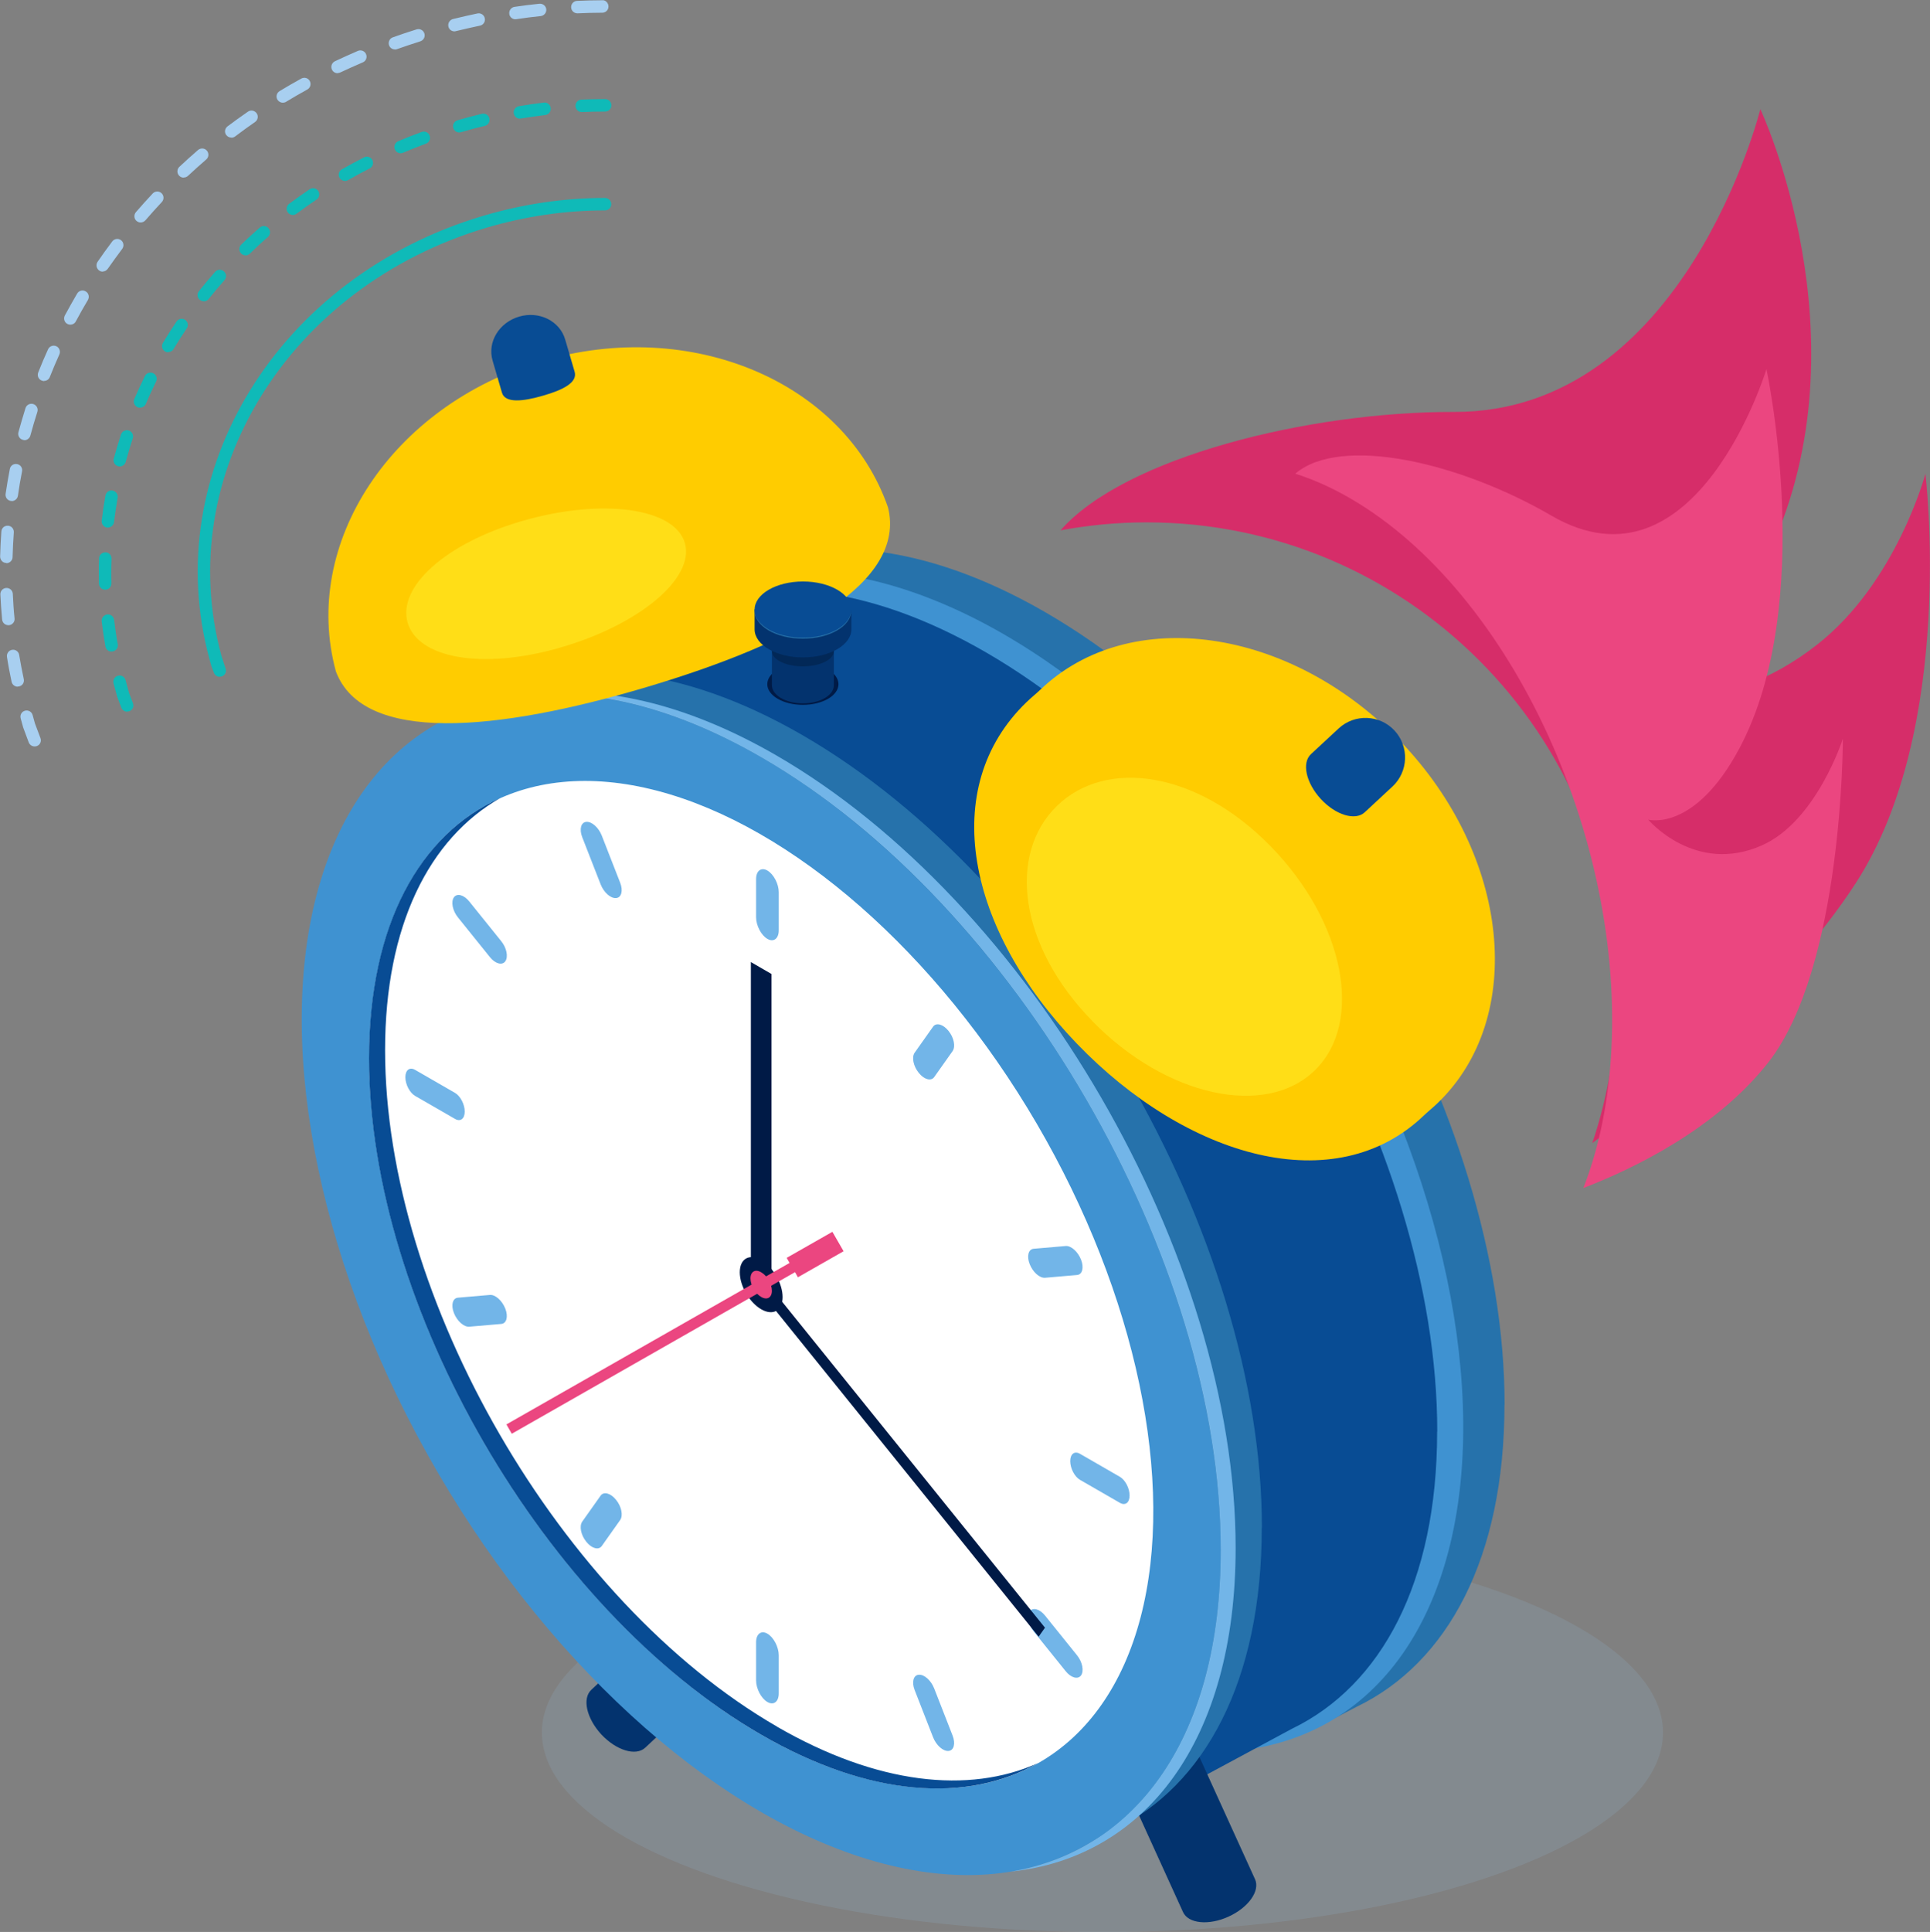 <?xml version="1.0" encoding="UTF-8"?><svg id="Layer_2" xmlns="http://www.w3.org/2000/svg" viewBox="0 0 155.07 155.19"><rect x="0" y="0" width="155.07" height="155.19" fill="#808080" stroke="none"/><defs><style>.cls-1{fill:#fff;}.cls-2{fill:#72b5e8;}.cls-3{fill:#001a46;}.cls-4{fill:#d62d69;}.cls-5{fill:#2672ab;}.cls-6{fill:#0fbab8;}.cls-7{fill:#a8cff0;}.cls-8{fill:#022652;opacity:.8;}.cls-9{fill:#084c94;}.cls-10{fill:#eb4680;}.cls-11{fill:#3f92d1;}.cls-12{fill:#92b4d1;opacity:.2;}.cls-13{fill:#fc0;}.cls-14{fill:#ffde17;}.cls-15{fill:#03336e;}</style></defs><g id="Layer_1-2"><g><path class="cls-4" d="M154.71,38.03s-2.31,8.72-8.68,13.73c-7.84,6.16-14.14,3.61-14.14,3.61,0,0,5.8-1.24,10.35-11.17,7.84-17.09-.8-35.43-.8-35.43,0,0-6.06,24.37-24.61,24.32-11.72-.03-26.5,3.66-31.62,9.51,2.24-.41,4.54-.64,6.89-.64,20.88,0,37.81,16.93,37.81,37.81,0,4.22-.7,8.26-1.97,12.05,5.88-4.32,15.51-12.16,21.16-20.87,8.1-12.48,5.6-32.91,5.6-32.91Z"/><path class="cls-10" d="M148.06,59.37s-2.11,6.58-6.48,8.53c-5.39,2.4-9.15-2.06-9.15-2.06,0,0,3.73,1.04,7.34-5.75,6.21-11.69,2.16-30.44,2.16-30.44,0,0-5.64,18.54-17.28,11.77-7.36-4.28-16.92-6.49-20.58-3.37,1.44,.46,2.9,1.1,4.38,1.96,13.12,7.57,22.48,28.12,20.91,45.88-.32,3.59-1.06,6.78-2.14,9.54,4.01-1.54,10.65-4.73,14.86-10.09,6.02-7.68,5.99-25.97,5.99-25.97Z"/><g><ellipse class="cls-12" cx="88.58" cy="139.18" rx="45.04" ry="16.02"/><g><path class="cls-5" d="M120.89,112.85c0-23.4-16.53-51.9-36.92-63.68-9.83-5.68-18.76-6.42-25.38-3.05l-3.92,2.13,2.66,4.56c-1.24,3.52-1.91,7.66-1.91,12.37,0,23.4,16.53,51.9,36.92,63.68,4.19,2.42,8.21,3.94,11.96,4.63l2.71,4.65,2-1.04c7.3-3.52,11.87-11.96,11.87-24.27Z"/><ellipse class="cls-11" cx="80.65" cy="93.31" rx="30.05" ry="52.05" transform="translate(-36.07 53.46) rotate(-30.31)"/></g><path class="cls-9" d="M115.48,114.99c0-23-16.25-51.03-36.3-62.61-9.67-5.58-18.45-6.31-24.95-3l-.02-.03-19.61,10.67,2.61,4.49c-1.22,3.46-1.88,7.53-1.88,12.17,0,23,16.25,51.03,36.3,62.61,4.12,2.38,8.07,3.87,11.76,4.55l2.66,4.58,17.75-9.55c7.18-3.47,11.67-11.76,11.67-23.86Z"/><path class="cls-15" d="M96.02,140.37l-5.79,2.63,4.82,10.59c.42,.93,2.06,1.1,3.66,.37,1.6-.73,2.55-2.07,2.13-3l-4.82-10.59Z"/><path class="cls-15" d="M60.35,132.46l-4.33-4.65s-8.5,7.92-8.51,7.93c-.75,.7-.38,2.3,.81,3.59,1.2,1.28,2.77,1.76,3.52,1.06l8.51-7.93Z"/><path class="cls-5" d="M101.39,122.73c0-23.4-16.53-51.9-36.92-63.68-9.83-5.68-18.76-6.42-25.38-3.05l-3.92,2.13,2.66,4.56c-1.24,3.52-1.91,7.66-1.91,12.37,0,23.4,16.53,51.9,36.92,63.68,4.19,2.42,8.21,3.94,11.96,4.63l2.71,4.65,2-1.04c7.3-3.52,11.87-11.96,11.87-24.27Z"/><ellipse class="cls-11" cx="61.16" cy="103.2" rx="30.05" ry="52.05" transform="translate(-43.72 44.97) rotate(-30.31)"/><ellipse class="cls-1" cx="61.16" cy="103.2" rx="25.64" ry="44.41" transform="translate(-43.72 44.97) rotate(-30.31)"/><path class="cls-2" d="M62.36,60.67c-7.38-4.26-14.26-5.74-20.03-4.79,5.51-.58,11.95,.98,18.83,4.95,20.39,11.77,36.92,40.28,36.92,63.68,0,14.92-6.73,24.16-16.89,25.84,10.83-1.13,18.09-10.5,18.09-26,0-23.4-16.53-51.9-36.92-63.68Z"/><path class="cls-9" d="M62.44,138.7c-17.4-10.05-31.5-34.37-31.5-54.34,0-10,3.54-17,9.25-20.25-6.46,2.89-10.54,10.17-10.54,20.89,0,19.96,14.1,44.29,31.5,54.34,8.69,5.02,16.55,5.52,22.25,2.29-5.57,2.49-12.91,1.72-20.97-2.93Z"/><path class="cls-3" d="M62.88,104.19c0,1.09-.77,1.53-1.72,.98-.95-.55-1.72-1.88-1.72-2.97s.77-1.53,1.72-.98c.95,.55,1.72,1.88,1.72,2.97Z"/><g><path class="cls-2" d="M61.66,75.42h0c-.5-.29-.91-1.07-.91-1.74v-3.06c0-.67,.41-.98,.91-.69h0c.5,.29,.91,1.07,.91,1.74v3.06c0,.67-.41,.98-.91,.69Z"/><path class="cls-2" d="M61.66,136.72h0c-.5-.29-.91-1.07-.91-1.74v-3.06c0-.67,.41-.98,.91-.69h0c.5,.29,.91,1.07,.91,1.74v3.06c0,.67-.41,.98-.91,.69Z"/><path class="cls-2" d="M37.34,89.29h0c0,.58-.35,.84-.78,.59l-3.21-1.85c-.43-.25-.78-.92-.78-1.5h0c0-.58,.35-.84,.78-.59l3.21,1.85c.43,.25,.78,.92,.78,1.5Z"/><path class="cls-2" d="M90.76,120.13h0c0,.58-.35,.84-.78,.59l-3.21-1.85c-.43-.25-.78-.92-.78-1.5h0c0-.58,.35-.84,.78-.59l3.21,1.85c.43,.25,.78,.92,.78,1.5Z"/><path class="cls-2" d="M49.5,72.14h0c-.44,.04-.99-.46-1.24-1.1l-1.48-3.79c-.25-.64-.1-1.2,.33-1.23h0c.44-.04,.99,.46,1.24,1.1l1.48,3.79c.25,.64,.1,1.2-.33,1.23Z"/><path class="cls-2" d="M76.21,140.65h0c-.44,.04-.99-.46-1.24-1.1l-1.48-3.79c-.25-.64-.1-1.2,.33-1.23h0c.44-.04,.99,.46,1.24,1.1l1.48,3.79c.25,.64,.1,1.2-.33,1.23Z"/><path class="cls-2" d="M40.6,105.12h0c.25,.64,.1,1.2-.33,1.23l-2.56,.22c-.44,.04-.99-.46-1.24-1.1h0c-.25-.64-.1-1.2,.33-1.23l2.56-.22c.44-.04,.99,.46,1.24,1.1Z"/><path class="cls-2" d="M86.86,101.19h0c.25,.64,.1,1.2-.33,1.23l-2.56,.22c-.44,.04-.99-.46-1.24-1.1h0c-.25-.64-.1-1.2,.33-1.23l2.56-.22c.44-.04,.99,.46,1.24,1.1Z"/><path class="cls-2" d="M40.6,77.22h0c-.25,.35-.81,.2-1.24-.34l-2.56-3.18c-.44-.54-.58-1.26-.33-1.62h0c.25-.35,.81-.2,1.24,.34l2.56,3.18c.44,.54,.58,1.26,.33,1.62Z"/><path class="cls-2" d="M86.86,134.58h0c-.25,.35-.81,.2-1.24-.34l-2.56-3.18c-.44-.54-.58-1.26-.33-1.62h0c.25-.35,.81-.2,1.24,.34l2.56,3.18c.44,.54,.58,1.26,.33,1.62Z"/><path class="cls-2" d="M49.5,120.48h0c.44,.54,.58,1.26,.33,1.62l-1.48,2.09c-.25,.35-.81,.2-1.24-.34h0c-.44-.54-.58-1.26-.33-1.62l1.48-2.09c.25-.35,.81-.2,1.24,.34Z"/><path class="cls-2" d="M76.21,82.81h0c.44,.54,.58,1.26,.33,1.62l-1.48,2.09c-.25,.35-.81,.2-1.24-.34h0c-.44-.54-.58-1.26-.33-1.62l1.48-2.09c.25-.35,.81-.2,1.24,.34Z"/></g><polygon class="cls-3" points="61.99 104.93 60.33 103.97 60.33 77.28 61.99 78.24 61.99 104.93"/><polygon class="cls-3" points="61.45 102.84 60.94 103.56 83.45 131.47 83.96 130.75 61.45 102.84"/><path class="cls-10" d="M62.02,103.69c0,.55-.39,.77-.86,.49-.48-.27-.86-.94-.86-1.49s.39-.77,.86-.49c.48,.27,.86,.94,.86,1.49Z"/><polygon class="cls-10" points="67.78 100.51 66.88 98.95 63.21 101.04 63.44 101.45 40.69 114.42 41.12 115.17 63.88 102.19 64.11 102.6 67.78 100.51"/><path class="cls-13" d="M112.5,59.55c-8.82-9.17-21.77-11.02-28.93-4.13-.19,.19-.74,.64-1.08,.97-7.16,6.89-4.79,18.28,4.03,27.44,8.82,9.17,20.75,12.64,27.91,5.75,.19-.19,.74-.64,1.08-.97,7.16-6.89,5.81-19.9-3-29.07Z"/><g><path class="cls-7" d="M2.78,59.96c-.2,0-.39-.12-.47-.32l-.45-1.21-.2-.73c-.07-.27,.08-.54,.35-.61,.26-.07,.54,.08,.61,.35l.19,.68,.44,1.17c.1,.26-.03,.55-.29,.64-.06,.02-.12,.03-.18,.03Zm-1.36-4.8c-.23,0-.44-.16-.49-.4-.14-.66-.27-1.33-.37-1.99-.04-.27,.14-.53,.41-.57,.27-.05,.53,.14,.57,.41,.11,.65,.23,1.29,.37,1.94,.06,.27-.11,.54-.39,.59-.04,0-.07,.01-.1,.01Zm-.75-4.94c-.26,0-.47-.19-.5-.45-.06-.67-.11-1.35-.14-2.02-.01-.28,.2-.51,.48-.52,.27-.01,.51,.2,.52,.48,.03,.66,.07,1.31,.14,1.97,.03,.27-.18,.52-.45,.54-.02,0-.03,0-.05,0Zm-.16-5h-.01c-.28,0-.49-.24-.49-.51,.02-.68,.05-1.35,.1-2.02,.02-.28,.25-.48,.54-.46,.28,.02,.48,.26,.46,.54-.05,.66-.08,1.32-.1,1.98,0,.27-.23,.49-.5,.49Zm.43-4.98s-.05,0-.07,0c-.27-.04-.46-.29-.42-.57,.1-.67,.21-1.33,.34-2,.05-.27,.31-.45,.59-.39,.27,.05,.45,.32,.39,.59-.13,.65-.24,1.3-.33,1.95-.04,.25-.25,.43-.49,.43Zm1.02-4.89s-.09,0-.13-.02c-.27-.07-.42-.35-.35-.61,.18-.65,.37-1.3,.57-1.94,.08-.26,.37-.41,.63-.32,.26,.08,.41,.37,.32,.63-.2,.63-.39,1.26-.56,1.9-.06,.22-.26,.37-.48,.37Zm1.58-4.74c-.06,0-.12-.01-.19-.04-.26-.1-.38-.39-.28-.65,.25-.63,.51-1.25,.79-1.86,.11-.25,.41-.36,.66-.25,.25,.11,.36,.41,.25,.66-.27,.6-.53,1.21-.77,1.82-.08,.2-.27,.31-.46,.31Zm2.11-4.53c-.08,0-.16-.02-.24-.06-.24-.13-.33-.43-.2-.68,.32-.59,.65-1.18,.99-1.76,.14-.24,.45-.32,.69-.17,.24,.14,.31,.45,.17,.69-.34,.57-.66,1.14-.97,1.72-.09,.17-.26,.26-.44,.26Zm2.6-4.26c-.1,0-.2-.03-.28-.09-.23-.16-.28-.47-.13-.7,.38-.55,.77-1.1,1.18-1.64,.17-.22,.48-.26,.7-.1,.22,.17,.26,.48,.1,.7-.4,.53-.78,1.06-1.16,1.6-.1,.14-.25,.22-.41,.22Zm3.05-3.95c-.12,0-.23-.04-.33-.12-.21-.18-.23-.5-.05-.71,.44-.51,.89-1.01,1.35-1.5,.19-.2,.51-.21,.71-.02,.2,.19,.21,.51,.02,.71-.45,.48-.89,.97-1.32,1.47-.1,.11-.24,.17-.38,.17Zm3.46-3.6c-.13,0-.27-.05-.37-.16-.19-.2-.18-.52,.02-.71,.49-.46,.99-.91,1.5-1.35,.21-.18,.53-.16,.71,.05,.18,.21,.16,.53-.05,.71-.5,.43-.99,.87-1.47,1.32-.1,.09-.22,.13-.34,.13Zm3.82-3.22c-.15,0-.3-.07-.4-.2-.17-.22-.12-.53,.1-.7,.54-.4,1.08-.8,1.64-1.18,.23-.16,.54-.1,.7,.13,.16,.23,.1,.54-.13,.7-.54,.38-1.08,.76-1.6,1.16-.09,.07-.2,.1-.3,.1Zm4.14-2.8c-.17,0-.33-.09-.43-.24-.14-.24-.07-.54,.17-.69,.57-.35,1.16-.68,1.75-1.01,.24-.13,.55-.05,.68,.2s.04,.55-.2,.68c-.58,.32-1.15,.65-1.71,.99-.08,.05-.17,.07-.26,.07Zm4.4-2.37c-.19,0-.37-.11-.45-.29-.12-.25-.01-.55,.24-.67,.61-.29,1.22-.56,1.84-.83,.25-.11,.55,0,.66,.26,.11,.25,0,.55-.26,.66-.61,.26-1.21,.53-1.81,.81-.07,.03-.14,.05-.21,.05Zm4.61-1.91c-.21,0-.4-.13-.47-.33-.09-.26,.04-.55,.3-.64,.63-.23,1.27-.44,1.91-.64,.27-.08,.54,.06,.63,.33,.08,.26-.06,.54-.33,.63-.63,.2-1.26,.41-1.88,.63-.06,.02-.11,.03-.17,.03Zm4.78-1.45c-.22,0-.43-.15-.48-.38-.07-.27,.1-.54,.36-.61,.65-.16,1.31-.31,1.97-.45,.27-.06,.54,.12,.59,.39,.06,.27-.12,.54-.39,.59-.64,.14-1.29,.28-1.93,.44-.04,.01-.08,.02-.12,.02Zm4.9-.97c-.24,0-.46-.18-.49-.43-.04-.27,.15-.53,.42-.57,.67-.1,1.33-.18,2-.25,.28-.02,.52,.17,.55,.44,.03,.27-.17,.52-.44,.55-.66,.07-1.31,.15-1.96,.25-.02,0-.05,0-.07,0Zm4.98-.48c-.27,0-.49-.21-.5-.48-.01-.28,.2-.51,.48-.52,.67-.03,1.35-.05,2.02-.05,.25-.04,.5,.22,.5,.5,0,.28-.22,.5-.5,.5-.66,0-1.32,.02-1.98,.05,0,0-.02,0-.02,0Z"/><path class="cls-6" d="M10.22,57.17c-.2,0-.39-.12-.47-.32l-.33-.87-.3-1.09c-.07-.27,.09-.54,.36-.61,.27-.07,.54,.09,.61,.36l.28,1.03,.31,.82c.1,.26-.03,.55-.29,.64-.06,.02-.12,.03-.18,.03Zm-1.26-4.83c-.24,0-.45-.17-.49-.41-.12-.67-.22-1.34-.3-2.01-.03-.27,.16-.52,.44-.56,.27-.04,.52,.16,.56,.44,.08,.65,.17,1.3,.29,1.95,.05,.27-.13,.53-.41,.58-.03,0-.06,0-.09,0Zm-.51-4.97c-.27,0-.49-.21-.5-.49,0-.33-.01-.66-.01-.99,0-.35,0-.69,.02-1.04,0-.28,.24-.48,.52-.48,.28,0,.49,.24,.48,.52-.01,.34-.02,.67-.02,1.01s0,.64,.01,.96c0,.28-.21,.51-.49,.51h-.01Zm.22-4.99s-.04,0-.06,0c-.27-.03-.47-.28-.44-.56,.08-.67,.18-1.34,.3-2.01,.05-.27,.3-.46,.58-.4,.27,.05,.45,.31,.4,.58-.11,.65-.21,1.3-.29,1.95-.03,.25-.25,.44-.5,.44Zm.95-4.91s-.09,0-.13-.02c-.27-.07-.42-.35-.35-.61,.18-.65,.37-1.3,.58-1.94,.09-.26,.37-.4,.63-.32,.26,.09,.4,.37,.32,.63-.21,.62-.39,1.25-.57,1.89-.06,.22-.26,.37-.48,.37Zm1.63-4.72c-.07,0-.13-.01-.2-.04-.25-.11-.37-.4-.26-.66,.27-.62,.55-1.23,.85-1.84,.12-.25,.42-.35,.67-.23,.25,.12,.35,.42,.23,.67-.29,.59-.57,1.19-.82,1.79-.08,.19-.27,.3-.46,.3Zm2.27-4.45c-.09,0-.18-.02-.26-.07-.24-.14-.31-.45-.17-.69,.35-.58,.71-1.15,1.09-1.71,.15-.23,.47-.29,.69-.14,.23,.15,.29,.47,.13,.69-.37,.55-.72,1.1-1.06,1.66-.09,.16-.26,.24-.43,.24Zm2.85-4.1c-.11,0-.22-.04-.31-.11-.22-.17-.25-.49-.08-.7,.42-.53,.85-1.04,1.3-1.55,.18-.21,.5-.23,.71-.04,.21,.18,.23,.5,.04,.71-.44,.49-.86,1-1.27,1.51-.1,.12-.24,.19-.39,.19Zm3.36-3.69c-.13,0-.26-.05-.36-.15-.19-.2-.19-.52,.01-.71,.48-.47,.98-.92,1.49-1.37,.21-.18,.52-.16,.7,.05,.18,.21,.16,.52-.05,.71-.5,.43-.98,.88-1.45,1.34-.1,.09-.22,.14-.35,.14Zm3.8-3.24c-.15,0-.3-.07-.4-.2-.17-.22-.12-.53,.1-.7,.54-.4,1.09-.79,1.65-1.17,.23-.15,.54-.09,.69,.14,.15,.23,.09,.54-.14,.69-.55,.37-1.09,.75-1.61,1.14-.09,.07-.2,.1-.3,.1Zm4.18-2.74c-.17,0-.34-.09-.43-.25-.14-.24-.05-.55,.19-.68,.58-.33,1.18-.65,1.78-.96,.25-.13,.55-.03,.67,.22s.03,.55-.22,.67c-.59,.3-1.17,.61-1.74,.94-.08,.04-.16,.07-.25,.07Zm4.48-2.22c-.19,0-.38-.11-.46-.31-.11-.25,.01-.55,.27-.66,.62-.26,1.24-.51,1.88-.74,.26-.1,.55,.04,.64,.3,.1,.26-.04,.55-.3,.64-.62,.23-1.23,.47-1.84,.73-.06,.03-.13,.04-.19,.04Zm4.71-1.67c-.22,0-.42-.14-.48-.36-.08-.27,.08-.54,.34-.62,.65-.19,1.3-.36,1.96-.52,.27-.06,.54,.1,.6,.37,.06,.27-.1,.54-.37,.6-.64,.15-1.28,.32-1.91,.51-.05,.01-.09,.02-.14,.02Zm4.87-1.11c-.24,0-.45-.17-.49-.42-.05-.27,.14-.53,.41-.58,.67-.11,1.33-.21,2-.29,.28-.04,.52,.16,.56,.44,.03,.27-.16,.52-.44,.56-.65,.08-1.31,.17-1.96,.28-.03,0-.06,0-.08,0Zm4.97-.53c-.27,0-.49-.21-.5-.48-.01-.28,.2-.51,.48-.52,.63-.03,1.27-.04,1.9-.04,.28,0,.5,.22,.5,.5s-.22,.5-.5,.5c-.62,0-1.24,.01-1.86,.04,0,0-.02,0-.02,0Z"/><path class="cls-6" d="M17.66,54.37c-.2,0-.39-.12-.47-.32l-.2-.52-.16-.58c-4.11-15.08,5.54-30.73,21.98-35.61,3.21-.95,6.51-1.44,9.8-1.44,.28,0,.5,.22,.5,.5s-.22,.5-.5,.5c-3.2,0-6.4,.47-9.52,1.39-15.91,4.73-25.26,19.84-21.3,34.39l.33,1.01c.1,.26-.03,.55-.29,.64-.06,.02-.12,.03-.18,.03Z"/><path class="cls-13" d="M43.49,29.01c-12.04,3.58-19.31,14.65-16.5,24.93,2.19,5.82,12.9,4.84,24.94,1.26,12.04-3.58,20.91-8.41,19.42-14.44-3.5-10.07-15.82-15.32-27.86-11.74Z"/><path class="cls-14" d="M44.99,52.03c-6.36,1.82-11.43,.8-12.24-2.02-.81-2.82,2.96-6.37,9.31-8.19,6.36-1.82,12.17-1.01,12.97,1.81,.81,2.82-3.69,6.58-10.05,8.4Z"/></g><path class="cls-9" d="M112.05,58.69h0c-1.19-1.29-3.21-1.37-4.5-.17-1.46,1.36-2.22,2.06-2.22,2.06-.75,.7-.4,2.3,.79,3.6,1.19,1.29,2.76,1.77,3.52,1.08,0,0,.77-.72,2.24-2.08,1.28-1.19,1.36-3.2,.17-4.49Z"/><path class="cls-9" d="M41.72,25.43h0c-1.62,.47-2.58,2.05-2.14,3.54,.49,1.69,.75,2.57,.75,2.57,.25,.87,1.7,.71,3.31,.24,1.61-.46,2.78-1.06,2.53-1.92,0,0-.26-.89-.76-2.59-.43-1.48-2.08-2.31-3.69-1.84Z"/><path class="cls-14" d="M87.77,82.02c-5.92-6.05-6.82-13.4-2.86-17.27,3.96-3.87,11.29-2.81,17.2,3.25s7.5,14.1,3.54,17.97c-3.96,3.87-11.97,2.11-17.89-3.95Z"/><g><ellipse class="cls-3" cx="64.51" cy="54.96" rx="2.86" ry="1.66"/><path class="cls-15" d="M67,50.64h-4.98v4.39h0c0,.82,1.11,1.47,2.49,1.47s2.49-.65,2.49-1.45v-.02s0,0,0,0v-4.39Z"/><path class="cls-8" d="M67,48.6h-4.98v3.69h0s0,.01,0,.02c0,.67,1.11,1.22,2.49,1.22s2.49-.55,2.49-1.22c0,0,0-.01,0-.01h0v-3.7Z"/><path class="cls-15" d="M68.4,48.95h-7.77v1.57h0v.03c0,1.25,1.74,2.26,3.89,2.26s3.89-1.01,3.89-2.26v-.03s0,0,0,0v-1.57Z"/><path class="cls-9" d="M60.63,48.97c0,1.25,1.74,2.26,3.89,2.26s3.89-1.01,3.89-2.26-1.74-2.26-3.89-2.26-3.89,1.01-3.89,2.26Z"/><path class="cls-5" d="M64.51,51.22c-2.12,0-3.85-.99-3.89-2.22,0,0,0,.03,0,.04,0,1.25,1.74,2.26,3.89,2.26s3.89-1.01,3.89-2.26c0-.01,0-.03,0-.03-.04,1.22-1.76,2.21-3.89,2.21Z"/></g></g></g></g></svg>